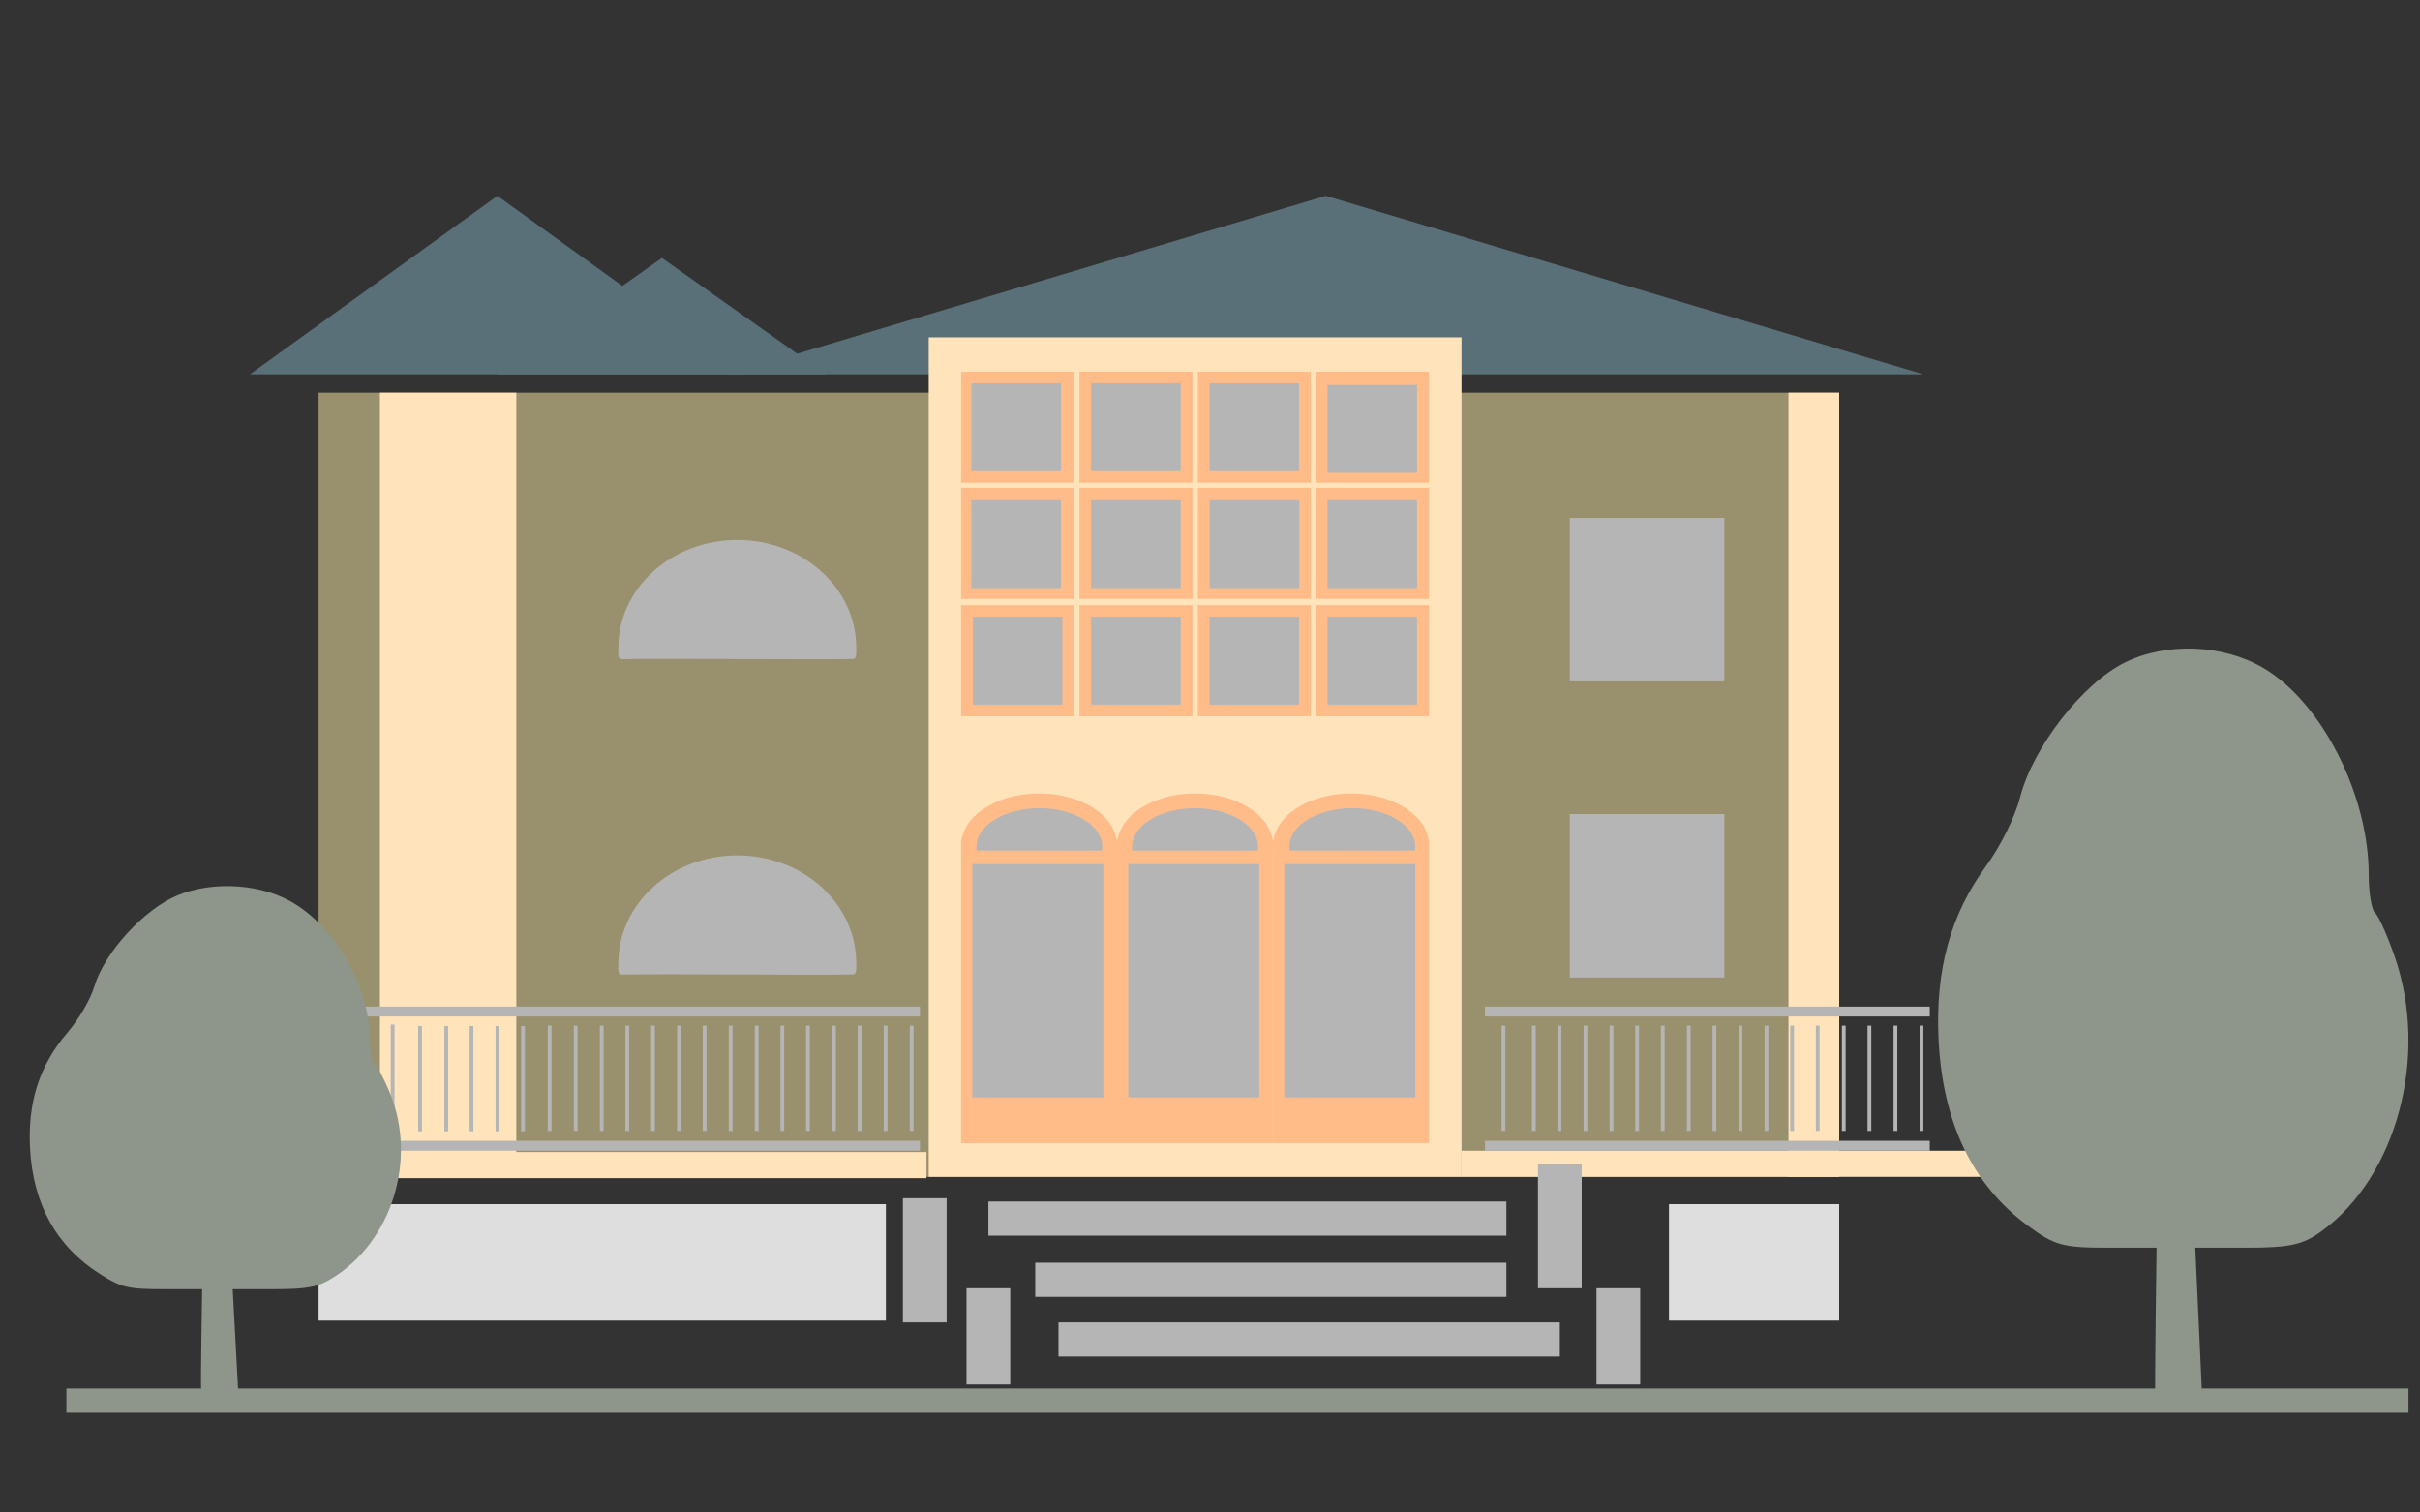 <?xml version="1.0" encoding="UTF-8" standalone="no"?><!DOCTYPE svg PUBLIC "-//W3C//DTD SVG 1.1//EN" "http://www.w3.org/Graphics/SVG/1.1/DTD/svg11.dtd"><svg width="100%" height="100%" viewBox="0 0 400 250" version="1.1" xmlns="http://www.w3.org/2000/svg" xmlns:xlink="http://www.w3.org/1999/xlink" xml:space="preserve" xmlns:serif="http://www.serif.com/" style="fill-rule:evenodd;clip-rule:evenodd;stroke-linejoin:round;stroke-miterlimit:2;"><rect x="0" y="0" width="400" height="250" fill="#333333" stroke="none"/><g><rect x="52.659" y="64.908" width="251.341" height="129.615" style="fill:#fff1a8;fill-opacity:0.5;"/><rect x="241.573" y="190.206" width="88.985" height="4.317" style="fill:#ffe4bb;"/><rect x="56.38" y="190.424" width="96.757" height="4.317" style="fill:#ffe4bb;"/><rect x="62.802" y="64.908" width="22.542" height="129.615" style="fill:#ffe4bb;"/><rect x="295.615" y="64.908" width="8.384" height="129.615" style="fill:#ffe4bb;"/><rect x="259.474" y="134.558" width="25.545" height="27.021" style="fill:#b5b5b5;"/><g><rect x="58.359" y="166.38" width="93.699" height="1.639" style="fill:#b5b5b5;"/><rect x="61.481" y="188.567" width="90.576" height="1.639" style="fill:#b5b5b5;"/><rect x="90.539" y="169.532" width="0.623" height="17.397" style="fill:#b5b5b5;"/><rect x="86.133" y="169.593" width="0.623" height="17.397" style="fill:#b5b5b5;"/><rect x="81.91" y="169.593" width="0.623" height="17.397" style="fill:#b5b5b5;"/><rect x="77.626" y="169.593" width="0.623" height="17.397" style="fill:#b5b5b5;"/><rect x="73.45" y="169.593" width="0.623" height="17.397" style="fill:#b5b5b5;"/><rect x="69.12" y="169.593" width="0.623" height="17.397" style="fill:#b5b5b5;"/><rect x="64.591" y="169.349" width="0.623" height="17.397" style="fill:#b5b5b5;"/><rect x="94.842" y="169.532" width="0.623" height="17.397" style="fill:#b5b5b5;"/><rect x="99.145" y="169.532" width="0.623" height="17.397" style="fill:#b5b5b5;"/><rect x="103.381" y="169.532" width="0.623" height="17.397" style="fill:#b5b5b5;"/><rect x="107.616" y="169.532" width="0.623" height="17.397" style="fill:#b5b5b5;"/><rect x="111.919" y="169.532" width="0.623" height="17.397" style="fill:#b5b5b5;"/><rect x="116.155" y="169.532" width="0.623" height="17.397" style="fill:#b5b5b5;"/><rect x="120.458" y="169.532" width="0.623" height="17.397" style="fill:#b5b5b5;"/><rect x="124.761" y="169.532" width="0.623" height="17.397" style="fill:#b5b5b5;"/><rect x="128.997" y="169.532" width="0.623" height="17.397" style="fill:#b5b5b5;"/><rect x="133.232" y="169.532" width="0.623" height="17.397" style="fill:#b5b5b5;"/><rect x="137.535" y="169.532" width="0.623" height="17.397" style="fill:#b5b5b5;"/><rect x="141.771" y="169.532" width="0.623" height="17.397" style="fill:#b5b5b5;"/><rect x="146.074" y="169.532" width="0.623" height="17.397" style="fill:#b5b5b5;"/><rect x="150.377" y="169.532" width="0.623" height="17.397" style="fill:#b5b5b5;"/></g><g><rect x="245.452" y="166.38" width="73.513" height="1.639" style="fill:#b5b5b5;"/><rect x="245.452" y="188.567" width="73.513" height="1.639" style="fill:#b5b5b5;"/><rect x="257.447" y="169.532" width="0.623" height="17.397" style="fill:#b5b5b5;"/><rect x="253.216" y="169.532" width="0.623" height="17.397" style="fill:#b5b5b5;"/><rect x="248.196" y="169.532" width="0.623" height="17.397" style="fill:#b5b5b5;"/><rect x="261.75" y="169.532" width="0.623" height="17.397" style="fill:#b5b5b5;"/><rect x="266.053" y="169.532" width="0.623" height="17.397" style="fill:#b5b5b5;"/><rect x="270.289" y="169.532" width="0.623" height="17.397" style="fill:#b5b5b5;"/><rect x="274.524" y="169.532" width="0.623" height="17.397" style="fill:#b5b5b5;"/><rect x="278.827" y="169.532" width="0.623" height="17.397" style="fill:#b5b5b5;"/><rect x="283.063" y="169.532" width="0.623" height="17.397" style="fill:#b5b5b5;"/><rect x="287.366" y="169.532" width="0.623" height="17.397" style="fill:#b5b5b5;"/><rect x="291.669" y="169.532" width="0.623" height="17.397" style="fill:#b5b5b5;"/><rect x="295.905" y="169.532" width="0.623" height="17.397" style="fill:#b5b5b5;"/><rect x="300.14" y="169.532" width="0.623" height="17.397" style="fill:#b5b5b5;"/><rect x="304.443" y="169.532" width="0.623" height="17.397" style="fill:#b5b5b5;"/><rect x="308.679" y="169.532" width="0.623" height="17.397" style="fill:#b5b5b5;"/><rect x="312.982" y="169.532" width="0.623" height="17.397" style="fill:#b5b5b5;"/><rect x="317.285" y="169.532" width="0.623" height="17.397" style="fill:#b5b5b5;"/></g><path d="M82.216,32.374l40.908,29.494l-81.816,0l40.908,-29.494Z" style="fill:#5a7079;"/><path d="M109.403,42.633l27.186,19.235l-54.373,0l27.187,-19.235Z" style="fill:#5a7079;"/><path d="M219.136,32.374l98.783,29.494l-197.566,0l98.783,-29.494Z" style="fill:#5a7079;"/><rect x="259.474" y="85.605" width="25.545" height="27.021" style="fill:#b5b5b5;"/><path d="M121.867,141.389c10.851,0 19.661,7.972 19.661,17.792c0,0.729 0.129,1.867 -0.545,1.884c-6.334,0.155 -30.063,-0.136 -38.233,0.022c-0.728,0.014 -0.544,-1.223 -0.544,-1.906c0,-9.82 8.81,-17.792 19.661,-17.792Z" style="fill:#b5b5b5;"/><path d="M121.867,89.254c10.851,0 19.661,7.972 19.661,17.792c0,0.729 0.129,1.867 -0.545,1.884c-6.334,0.155 -30.063,-0.136 -38.233,0.022c-0.728,0.014 -0.544,-1.223 -0.544,-1.906c0,-9.82 8.81,-17.792 19.661,-17.792Z" style="fill:#b5b5b5;"/><rect x="153.506" y="55.758" width="88.067" height="138.765" style="fill:#ffe4bb;"/><rect x="158.859" y="118.408" width="77.353" height="27.168" style="fill:#ffe4bb;"/><rect x="10.976" y="229.5" width="387.117" height="4.007" style="fill:#8e958b;"/><rect x="52.659" y="199.043" width="93.768" height="19.236" style="fill:#dedede;"/><rect x="275.863" y="199.043" width="28.136" height="19.236" style="fill:#dedede;"/><g><rect x="158.859" y="138.842" width="25.784" height="50.124" style="fill:#ffbc89;"/><path d="M171.755,131.145c7.11,0 12.882,3.829 12.882,8.546c0,0.35 0.085,0.897 -0.357,0.905c-4.15,0.074 -19.698,-0.065 -25.051,0.011c-0.477,0.006 -0.356,-0.588 -0.356,-0.916c0,-4.717 5.772,-8.546 12.882,-8.546Z" style="fill:#ffbc89;"/><path d="M171.796,133.589c5.743,0 10.405,2.842 10.405,6.342c0,0.259 0.069,0.665 -0.288,0.671c-3.353,0.055 -15.91,-0.049 -20.234,0.008c-0.385,0.005 -0.288,-0.436 -0.288,-0.679c0,-3.5 4.663,-6.342 10.405,-6.342Z" style="fill:#b5b5b5;"/><rect x="160.711" y="142.829" width="21.656" height="38.564" style="fill:#b5b5b5;"/></g><g><rect x="184.644" y="138.842" width="25.784" height="50.124" style="fill:#ffbc89;"/><path d="M197.539,131.145c7.11,0 12.882,3.829 12.882,8.546c0,0.35 0.085,0.897 -0.357,0.905c-4.15,0.074 -19.697,-0.065 -25.051,0.011c-0.476,0.006 -0.356,-0.588 -0.356,-0.916c0,-4.717 5.772,-8.546 12.882,-8.546Z" style="fill:#ffbc89;"/><rect x="186.495" y="142.829" width="21.656" height="38.564" style="fill:#b5b5b5;"/></g><g><rect x="210.428" y="138.842" width="25.784" height="50.124" style="fill:#ffbc89;"/><path d="M223.323,131.145c7.11,0 12.882,3.829 12.882,8.546c0,0.35 0.085,0.897 -0.357,0.905c-4.15,0.074 -19.697,-0.065 -25.05,0.011c-0.477,0.006 -0.357,-0.588 -0.357,-0.916c0,-4.717 5.773,-8.546 12.882,-8.546Z" style="fill:#ffbc89;"/><rect x="212.279" y="142.829" width="21.656" height="38.564" style="fill:#b5b5b5;"/></g><rect x="149.239" y="198.057" width="7.227" height="20.518" style="fill:#b5b5b5;"/><rect x="254.21" y="192.414" width="7.227" height="20.518" style="fill:#b5b5b5;"/><rect x="263.883" y="212.932" width="7.227" height="15.901" style="fill:#b5b5b5;"/><rect x="163.368" y="198.602" width="85.622" height="5.642" style="fill:#b5b5b5;"/><rect x="171.115" y="208.714" width="77.875" height="5.642" style="fill:#b5b5b5;"/><rect x="174.959" y="218.575" width="82.865" height="5.642" style="fill:#b5b5b5;"/><path id="path45" d="M33.242,229.462c-0.037,-0.342 -0.013,-4.166 0.052,-8.499l0.119,-7.877l-6.45,0c-5.773,0 -6.858,-0.256 -10.339,-2.443c-7.233,-4.544 -11.139,-11.506 -11.653,-20.773c-0.424,-7.65 1.55,-13.79 6.165,-19.176c1.908,-2.226 3.812,-5.494 4.462,-7.657c1.682,-5.599 8.145,-12.689 13.689,-15.019c5.431,-2.281 12.816,-2.028 18.085,0.621c7.584,3.814 13.721,14.087 13.721,22.971c0,2.008 0.363,3.906 0.806,4.217c0.443,0.31 1.592,2.478 2.552,4.816c4.543,11.064 0.323,24.573 -9.573,30.648c-2.397,1.471 -4.141,1.795 -9.67,1.795l-6.745,0l0.458,8.499l0.459,8.499l-3.036,0c-1.669,0 -3.065,-0.28 -3.102,-0.622l0,0Z" style="fill:#8e958b;fill-rule:nonzero;"/><rect x="159.754" y="212.932" width="7.227" height="15.901" style="fill:#b5b5b5;"/><path d="M197.538,133.589c5.743,0 10.405,2.842 10.405,6.342c0,0.259 0.069,0.665 -0.288,0.671c-3.352,0.055 -15.91,-0.049 -20.234,0.008c-0.385,0.005 -0.287,-0.436 -0.287,-0.679c0,-3.5 4.662,-6.342 10.404,-6.342Z" style="fill:#b5b5b5;"/><path d="M223.526,133.589c5.742,0 10.404,2.842 10.404,6.342c0,0.259 0.069,0.665 -0.288,0.671c-3.352,0.055 -15.909,-0.049 -20.233,0.008c-0.385,0.005 -0.288,-0.436 -0.288,-0.679c0,-3.5 4.662,-6.342 10.405,-6.342Z" style="fill:#b5b5b5;"/><g><rect x="158.859" y="61.427" width="18.676" height="18.375" style="fill:#ffbc89;"/><path id="path451" serif:id="path45" d="M356.238,230.579c-0.046,-0.508 -0.015,-6.194 0.067,-12.635l0.151,-11.71l-8.173,0c-7.315,0 -8.689,-0.381 -13.1,-3.632c-9.165,-6.755 -14.113,-17.105 -14.765,-30.882c-0.537,-11.372 1.964,-20.5 7.811,-28.506c2.418,-3.31 4.831,-8.168 5.654,-11.383c2.132,-8.324 10.32,-18.864 17.345,-22.327c6.88,-3.392 16.238,-3.015 22.914,0.923c9.609,5.668 17.384,20.942 17.384,34.149c0,2.985 0.46,5.806 1.022,6.268c0.562,0.462 2.017,3.684 3.233,7.16c5.756,16.448 0.41,36.53 -12.129,45.561c-3.037,2.188 -5.247,2.669 -12.252,2.669l-8.546,0l0.581,12.635l0.581,12.635l-3.847,0c-2.115,0 -3.884,-0.416 -3.93,-0.925l-0.001,0Z" style="fill:#8e958b;fill-rule:nonzero;"/><rect x="160.552" y="63.354" width="14.811" height="14.532" style="fill:#b5b5b5;"/><rect x="178.421" y="61.427" width="18.676" height="18.375" style="fill:#ffbc89;"/><rect x="197.984" y="61.427" width="18.676" height="18.375" style="fill:#ffbc89;"/><rect x="217.544" y="61.427" width="18.676" height="18.375" style="fill:#ffbc89;"/><rect x="158.859" y="80.624" width="18.676" height="18.375" style="fill:#ffbc89;"/><rect x="178.421" y="80.624" width="18.676" height="18.375" style="fill:#ffbc89;"/><rect x="197.984" y="80.624" width="18.676" height="18.375" style="fill:#ffbc89;"/><rect x="217.544" y="80.624" width="18.676" height="18.375" style="fill:#ffbc89;"/><rect x="180.354" y="63.354" width="14.811" height="14.532" style="fill:#b5b5b5;"/><rect x="199.916" y="63.354" width="14.811" height="14.532" style="fill:#b5b5b5;"/><rect x="219.414" y="63.633" width="14.811" height="14.532" style="fill:#b5b5b5;"/><rect x="180.354" y="82.683" width="14.811" height="14.532" style="fill:#b5b5b5;"/><rect x="160.552" y="82.683" width="14.811" height="14.532" style="fill:#b5b5b5;"/><rect x="199.944" y="82.683" width="14.811" height="14.532" style="fill:#b5b5b5;"/><rect x="219.414" y="82.683" width="14.811" height="14.532" style="fill:#b5b5b5;"/><rect x="158.859" y="100.014" width="18.676" height="18.375" style="fill:#ffbc89;"/><rect x="178.421" y="100.014" width="18.676" height="18.375" style="fill:#ffbc89;"/><rect x="197.984" y="100.014" width="18.676" height="18.375" style="fill:#ffbc89;"/><rect x="217.544" y="100.014" width="18.676" height="18.375" style="fill:#ffbc89;"/><rect x="180.354" y="101.936" width="14.811" height="14.532" style="fill:#b5b5b5;"/><rect x="199.916" y="101.936" width="14.811" height="14.532" style="fill:#b5b5b5;"/><rect x="219.414" y="101.936" width="14.811" height="14.532" style="fill:#b5b5b5;"/><rect x="160.792" y="101.936" width="14.811" height="14.532" style="fill:#b5b5b5;"/></g></g></svg>